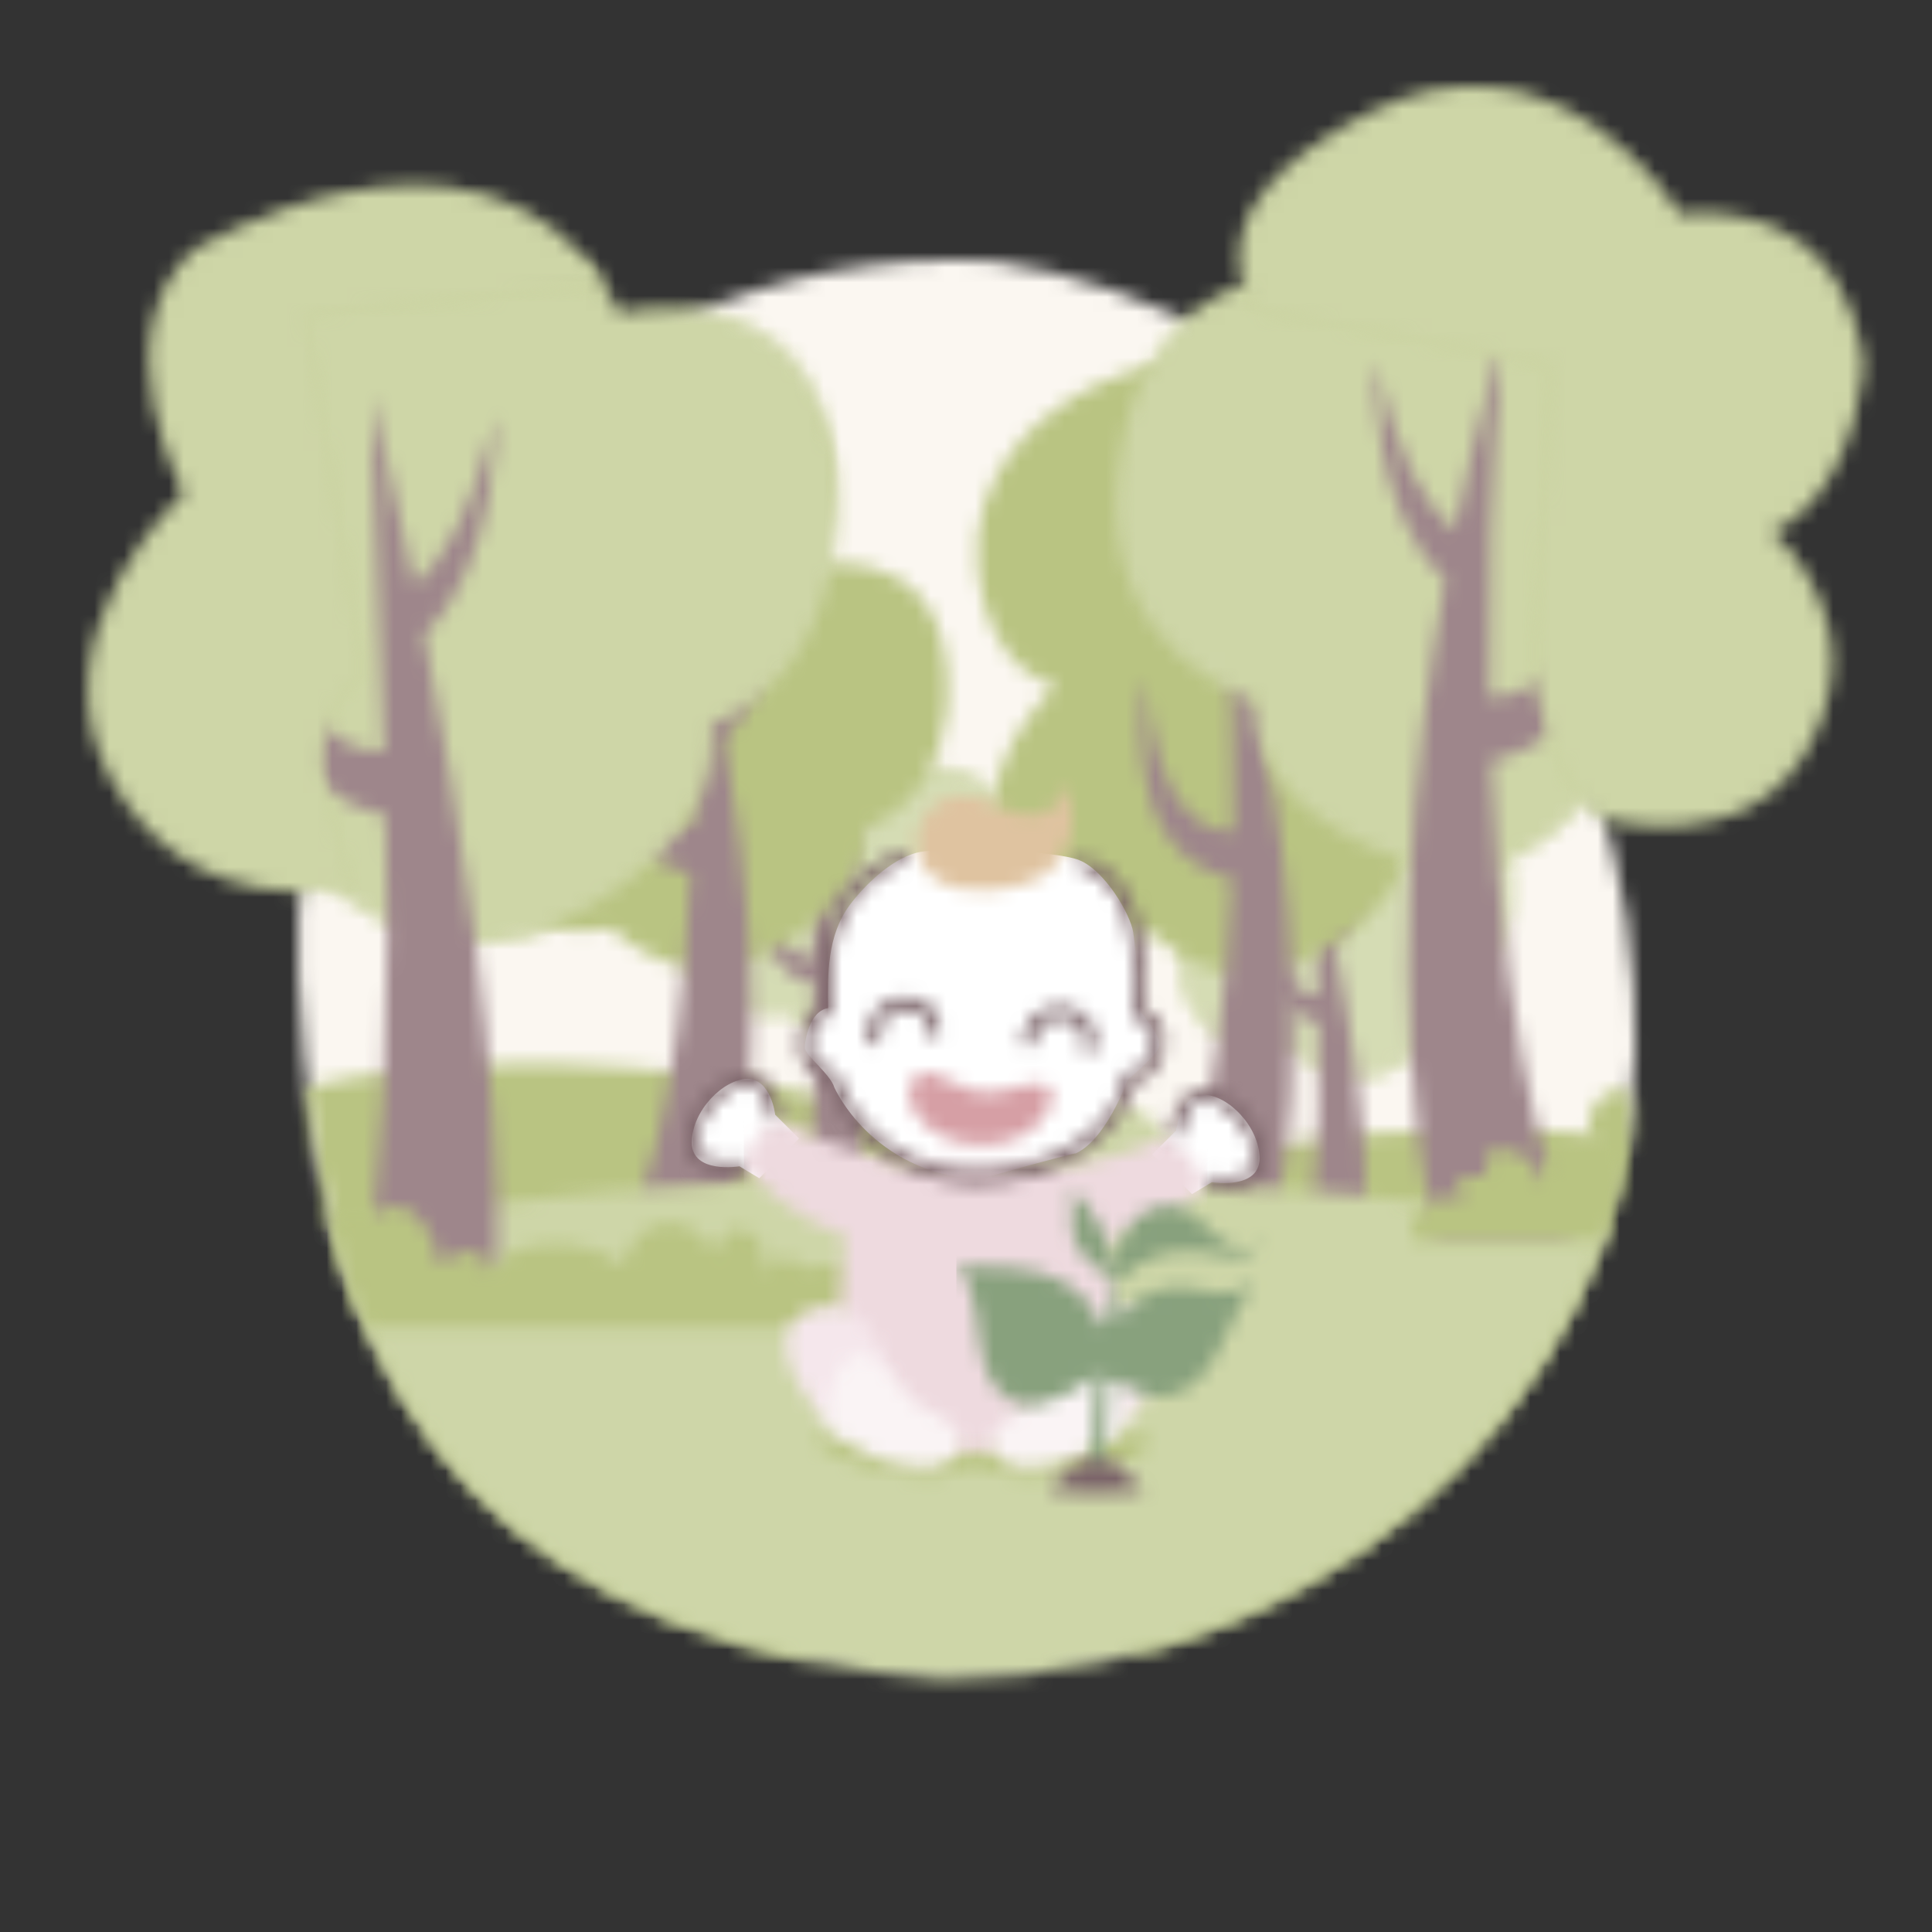 <?xml version="1.0" encoding="UTF-8"?>
<svg width="130px" height="130px" viewBox="0 0 130 130" version="1.1" xmlns="http://www.w3.org/2000/svg" xmlns:xlink="http://www.w3.org/1999/xlink">
    <rect x="0" y="0" width="130" height="130" fill="#333333" stroke="none"/>
    <title>Content/Club/130x130/1B1A</title>
    <defs>
        <rect id="path-1" x="0" y="0" width="130" height="130"></rect>
        <path d="M43.368,94.603 C15.609,92.337 1.255,78.325 0.049,48.255 C-1.021,26.393 15.62,-1.487 46.862,0.062 C68.655,3.242 88.533,23.993 89.925,49.032 C91.796,71.58 72.379,94.383 43.368,94.603" id="path-3"></path>
        <path d="M52.448,0.264 L0.672,0.264 C0.672,0.264 1.152,18.961 0.193,26.631 L0.193,26.631 C-0.818,34.715 3.289,42.031 3.649,49.359 L3.649,49.359 C4.857,79.314 19.215,93.273 46.982,95.53 L46.982,95.53 C76.001,95.31 95.424,72.595 93.553,50.133 L93.553,50.133 C93.03,40.779 96.553,34.792 96.553,24.234 L96.553,24.234 L96.553,0.264 L52.448,0.264 Z" id="path-5"></path>
        <path d="M85.043,47.794 C85.043,47.794 133.942,9.921 114.766,6.085 C95.59,2.25 75.454,8.54 75.454,8.54 C75.454,8.54 72.319,7.054 67.08,5.357 L58.545,2.99 L55.761,2.382 C51.088,1.431 45.817,0.699 40.209,0.509 C39.307,0.48 38.395,0.464 37.477,0.464 C35.253,0.461 32.986,0.548 30.689,0.745 C23.907,1.328 16.873,2.866 9.985,5.851 C10.049,4.985 10.078,3.99 9.869,4.072 C9.504,4.215 9.431,5.573 9.431,5.573 C9.431,5.573 8.846,3.538 8.553,4.072 C8.311,4.512 8.808,5.842 8.989,6.293 C8.976,6.299 8.962,6.305 8.95,6.311 C8.577,5.822 7.311,4.234 7.529,5.531 C7.604,5.976 7.768,6.407 7.982,6.762 C5.349,8.017 2.743,9.492 0.188,11.217 L0.188,28.87 C1.914,30.573 3.747,31.891 5.676,32.953 C6.881,33.594 8.071,34.227 9.253,34.851 C8.777,34.27 8.436,33.739 8.536,33.5 C8.813,32.839 10.327,34.723 10.327,34.723 C10.327,34.723 9.884,33.376 10.105,32.352 C10.325,31.327 11.478,35.51 11.478,35.51 C11.478,35.51 11.673,31.203 12.312,31.64 C12.952,32.076 12.118,35.947 12.118,35.947 C12.118,35.947 13.937,34.316 13.917,35.771 C13.909,36.334 13.525,36.653 13.057,36.834 C16.393,38.546 19.722,40.16 23.2,41.617 C27.537,43.349 31.697,43.506 36.034,44.136 C37.961,44.422 39.864,44.474 41.755,44.34 C41.057,43.945 40.466,43.504 40.54,43.173 C40.711,42.406 42.448,43.527 42.448,43.527 C42.448,43.527 41.823,42.431 41.888,41.339 C41.951,40.249 43.674,43.756 43.674,43.756 C43.674,43.756 43.235,39.506 43.916,39.633 C44.598,39.759 44.355,43.883 44.355,43.883 C44.355,43.883 45.875,41.468 46.067,42.882 C46.111,43.205 46.016,43.505 45.845,43.778 C49.863,42.971 53.869,41.47 57.984,39.727 C61.24,38.35 64.365,36.906 67.394,34.997 C66.531,34.102 65.498,32.913 65.663,32.519 C65.94,31.858 67.454,33.742 67.454,33.742 C67.454,33.742 67.01,32.395 67.231,31.371 C67.418,30.506 68.267,33.348 68.528,34.257 C68.56,34.236 68.592,34.215 68.623,34.194 C68.685,33.192 68.909,30.297 69.44,30.659" id="path-7"></path>
        <path d="M37.118,5.746 C45.515,-2.016 50.112,7.515 50.131,7.515 C50.158,7.516 55.914,6.149 56.333,12.135 C56.854,18.122 52.808,19.348 52.779,19.348 C53.136,23.382 47.898,25.331 47.432,25.493 L47.399,25.505 C44.069,26.332 41.643,23.862 41.65,23.862 C41.662,23.861 37.147,24.979 34.784,20.838 C32.44,16.694 36.856,12.662 36.858,12.663 C36.875,12.663 34.446,8.216 37.118,5.746 Z M3.223,3.192 C11.62,-4.569 16.217,4.962 16.236,4.962 C16.263,4.963 22.019,3.596 22.438,9.581 C22.959,15.569 18.913,16.794 18.884,16.794 C19.257,21.012 13.515,22.951 13.504,22.951 C10.174,23.778 7.748,21.309 7.755,21.309 C7.767,21.308 3.252,22.426 0.889,18.284 C-1.455,14.141 2.961,10.109 2.963,10.11 C2.98,10.11 0.551,5.662 3.223,3.192 Z" id="path-9"></path>
        <polygon id="path-11" points="0 0 103.709 0 103.709 104.215 0 104.215"></polygon>
        <path d="M37.421,2.786 C37.426,2.786 37.986,4.935 38.671,8.271 C39.5,7.576 40.341,6.166 41.017,3.396 C40.999,3.396 41.115,7.663 38.955,9.681 C39.929,14.761 41.213,21.903 41.048,28.413 L41.048,28.413 L37.127,28.413 C37.2,28.409 38.101,24.446 37.831,14.906 C33.024,13.851 34.242,7.051 34.298,7.051 C34.645,12.434 36.824,13.08 37.79,13.071 C37.711,10.122 37.575,6.705 37.421,2.786 Z M3.526,0.232 C3.531,0.232 4.091,2.382 4.776,5.717 C5.605,5.023 6.446,3.612 7.122,0.843 C7.104,0.842 7.22,5.109 5.06,7.127 C6.034,12.208 7.318,19.349 7.153,25.86 L7.153,25.86 L3.232,25.86 C3.305,25.856 4.206,21.893 3.936,12.353 C-0.871,11.297 0.347,4.498 0.403,4.498 C0.749,9.881 2.929,10.527 3.895,10.518 C3.816,7.568 3.68,4.152 3.526,0.232 Z" id="path-13"></path>
        <path d="M59.185,1.6 C66.743,6.847 61.595,14.913 61.595,14.913 C61.595,14.913 70.25,12.879 71.037,21.797 C71.824,30.715 65.529,32.544 65.529,32.544 C65.791,38.831 56.874,41.731 56.874,41.731 C51.79,42.967 48.48,39.278 48.48,39.278 C48.48,39.278 41.66,40.944 38.513,34.765 C35.366,28.587 41.923,22.584 41.923,22.584 C41.923,22.584 37.464,21.797 36.677,14.913 C35.89,8.03 41.66,4.201 41.66,4.201 C41.66,4.201 48.701,-1.918 59.185,1.6 Z M5.211,3.826 C12.59,-2.019 22.737,1.225 22.737,1.225 C30.295,6.471 25.146,14.539 25.146,14.539 L25.146,14.539 L25.162,14.535 C25.569,14.445 33.821,12.725 34.589,21.422 C35.375,30.341 29.08,32.169 29.08,32.169 C29.343,38.457 20.425,41.357 20.425,41.357 C15.951,42.444 12.851,39.718 12.172,39.048 L12.094,38.97 C12.052,38.927 12.031,38.903 12.031,38.903 C12.031,38.903 5.211,40.57 2.064,34.391 C-0.713,28.939 4.065,23.624 5.228,22.449 L5.332,22.346 C5.423,22.256 5.474,22.209 5.474,22.209 C5.474,22.209 1.015,21.422 0.228,14.539 C-0.559,7.655 5.211,3.826 5.211,3.826 Z" id="path-15"></path>
        <path d="M42.093,0.412 C42.093,0.412 43.279,4.138 44.458,9.917 C45.896,8.714 47.388,6.27 48.391,1.47 C48.391,1.47 48.786,8.864 44.93,12.36 C46.54,21.166 47.819,33.542 45.503,44.952 L45.503,44.952 L38.683,44.952 C38.683,44.952 41.99,37.972 42.64,21.421 C34.5,19.587 36.847,7.804 36.847,7.804 C37.439,17.132 41.003,18.253 42.73,18.238 C42.816,13.123 42.652,7.207 42.093,0.412 Z M5.644,0.037 C5.644,0.037 5.76,0.401 5.955,1.078 L6.038,1.365 C6.484,2.934 7.248,5.81 8.009,9.543 C9.447,8.339 10.939,5.896 11.943,1.096 C11.943,1.096 12.337,8.49 8.481,11.986 C10.092,20.791 11.37,33.167 9.054,44.578 L9.054,44.578 L2.234,44.578 C2.234,44.578 5.541,37.598 6.191,21.047 C-1.948,19.213 0.399,7.43 0.399,7.43 C0.99,16.758 4.554,17.879 6.282,17.863 C6.367,12.749 6.203,6.833 5.644,0.037 Z" id="path-17"></path>
        <path d="M79.553,0.048 C82.713,-0.067 85.494,1.762 86.741,4.464 C86.947,4.419 87.159,4.39 87.377,4.382 C88.754,4.332 89.975,5.08 90.595,6.211 C96.081,6.548 101.307,7.003 106.19,7.523 C105.288,7.129 104.556,6.726 104.688,6.501 C105.008,5.96 107.361,7.081 107.361,7.081 C107.361,7.081 106.584,6.163 106.784,5.363 C106.984,4.562 109.079,7.453 109.079,7.453 C109.079,7.453 108.88,4.223 109.835,4.43 C110.721,4.622 110.133,7.243 110.045,7.616 L110.034,7.66 C110.034,7.66 112.432,6.117 112.564,7.2 C112.614,7.608 112.131,7.911 111.511,8.13 L111.511,8.13 L127.82,10.499 C137.829,12.195 143.822,13.681 143.822,13.681 L143.822,13.681 L143.822,33.468 C140.09,35.559 136.302,37.269 132.436,38.724 C132.779,37.566 133.063,36.062 132.328,35.8 C131.314,35.438 130.886,38.333 130.769,39.335 L130.769,39.335 L130.587,39.399 C130.088,38.489 128.464,35.647 128.108,36.512 C127.686,37.536 128.533,38.883 128.533,38.883 C128.533,38.883 125.641,36.999 125.111,37.66 C124.795,38.054 126.771,39.242 128.42,40.139 C122.632,42.047 116.661,43.491 110.438,44.868 C102.576,46.611 94.92,48.112 87.242,48.918 C87.57,48.646 87.751,48.346 87.668,48.023 C87.3,46.609 84.397,49.024 84.397,49.024 C84.397,49.024 84.859,44.901 83.557,44.774 C82.255,44.648 83.095,48.897 83.095,48.897 C83.095,48.897 82.932,48.723 82.678,48.466 L82.471,48.259 C81.511,47.303 79.769,45.693 79.681,46.481 C79.558,47.572 80.751,48.668 80.751,48.668 C80.751,48.668 77.433,47.547 77.106,48.314 C76.965,48.644 78.095,49.085 79.427,49.481 C75.813,49.614 72.177,49.563 68.495,49.278 C60.208,48.647 52.26,48.49 43.972,46.758 C37.327,45.301 30.964,43.687 24.59,41.976 C25.484,41.794 26.219,41.474 26.233,40.912 C26.272,39.457 22.795,41.088 22.795,41.088 C22.795,41.088 22.797,41.084 22.799,41.077 L22.831,40.997 C23.062,40.412 24.279,37.178 23.168,36.781 C22.022,36.372 21.623,40.131 21.578,40.603 L21.573,40.651 C21.573,40.651 19.371,36.468 18.949,37.493 C18.526,38.517 19.374,39.864 19.374,39.864 C19.374,39.864 19.36,39.855 19.334,39.839 L19.143,39.719 C18.447,39.29 16.39,38.094 15.951,38.641 C15.76,38.881 16.412,39.411 17.322,39.992 C15.063,39.368 12.789,38.734 10.486,38.095 C6.8,37.032 3.297,35.714 0,34.011 L0,34.011 L0,16.358 C4.883,14.633 9.862,13.159 14.894,11.902 C14.484,11.548 14.171,11.117 14.027,10.672 C13.61,9.375 16.03,10.963 16.742,11.452 C16.766,11.446 16.791,11.44 16.816,11.434 C16.47,10.983 15.522,9.653 15.984,9.213 C16.499,8.723 17.486,10.405 17.64,10.677 L17.661,10.714 C17.661,10.714 17.801,9.356 18.5,9.213 C18.899,9.132 18.842,10.126 18.72,10.992 C31.882,8.008 45.323,6.469 58.282,5.886 C61.465,5.743 64.618,5.658 67.731,5.624 C68.599,4.128 70.193,3.099 72.048,3.031 C72.603,3.011 73.141,3.079 73.648,3.221 C74.973,1.375 77.106,0.138 79.553,0.048 Z" id="path-19"></path>
        <polygon id="path-21" points="0 0 109.274 0 109.274 47.554 0 47.554"></polygon>
        <path d="M0.347,7.54 C19.963,-10.591 30.699,11.673 30.745,11.674 C30.808,11.675 44.253,8.482 45.23,22.464 C46.447,36.449 36.997,39.312 36.929,39.312 C37.801,49.165 24.389,53.693 24.361,53.694 C17.062,55.508 11.623,50.539 10.993,49.92 L10.947,49.874 C10.937,49.863 10.932,49.858 10.932,49.858 L10.932,49.858 Z M73.74,9.552 L114.442,13.436 C113.379,22.741 108.231,24.428 108.231,24.428 C108.231,24.428 115.204,30.17 110.949,38.522 C106.696,46.874 96.461,43.538 96.461,43.538 C96.461,43.538 91.891,50.617 85.019,48.948 C85.019,48.948 73.183,46.221 73.538,37.722 C73.538,37.722 63.196,34.849 64.259,22.794 C65.227,11.835 72.27,9.858 73.543,9.589 L73.627,9.572 C73.701,9.558 73.74,9.552 73.74,9.552 Z" id="path-23"></path>
        <polygon id="path-25" points="0 0 108.768 0 108.768 69.308 0 69.308"></polygon>
        <path d="M16.381,5.448 C16.349,5.733 16.537,15.477 11.567,20.122 C13.841,31.99 16.839,48.671 16.456,63.879 L16.456,63.879 L7.297,63.879 C7.442,63.871 9.021,57.023 9.058,40.932 L9.058,39.795 C9.053,37.489 9.017,35.003 8.941,32.328 C-2.289,29.863 0.558,13.98 0.688,13.979 C1.497,26.554 6.59,28.062 8.844,28.041 C8.661,21.153 8.343,13.171 7.982,4.017 C7.996,4.017 9.304,9.036 10.903,16.829 C12.841,15.206 14.804,11.91 16.383,5.442 Z M84.102,0.282 C83.345,9.468 83.124,17.464 83.24,24.378 C85.575,24.398 90.392,22.883 91.192,10.275 C91.192,10.275 94.364,26.201 83.362,28.68 C84.241,51.053 88.71,60.488 88.71,60.488 L79.493,60.488 C76.362,45.064 78.09,28.335 80.266,16.434 C75.054,11.708 75.588,1.713 75.588,1.713 C76.944,8.202 78.961,11.505 80.905,13.132 C82.497,5.318 84.102,0.282 84.102,0.282 Z" id="path-27"></path>
        <path d="M11.105,8.609 C11.105,8.609 12.552,7.306 14,8.609 C15.447,9.911 15.592,11.938 15.592,11.938 C15.592,11.938 17.255,10.635 18.305,11.214 C18.83,11.503 18.919,12.119 18.878,12.662 L18.876,12.67 L18.907,12.602 C19.272,11.829 20.174,10.882 22.394,10.635 C25.985,10.236 27.668,11.792 27.918,12.047 L27.947,12.078 C27.949,12.081 27.951,12.082 27.951,12.082 C27.951,12.082 28.453,9.478 30.78,9.188 C33.105,8.898 34.118,11.214 34.118,11.214 C34.118,11.214 34.841,8.884 36.433,9.759 C38.026,10.635 37.337,12.662 37.337,12.662 C37.337,12.662 38.749,10.346 40.052,12.227 C40.052,12.227 45.408,10.669 46.131,16.225 L0.449,16.225 C0.449,16.225 -1.07,6.029 8.499,8.609 C8.499,8.609 10.526,6.727 11.105,8.609 Z M95.265,0.276 C95.265,0.276 97.165,-0.2 97.165,5.553 L97.165,10.347 L81.049,10.347 C81.049,10.347 80.796,9.325 81.498,8.362 C82.366,7.174 83.755,7.455 84.276,7.615 L84.388,7.652 C84.449,7.673 84.483,7.688 84.483,7.688 C84.483,7.688 83.713,6.234 84.483,6.047 C85.253,5.859 86.222,6.047 86.222,6.047 C86.222,6.047 85.651,4.992 86.222,4.415 C86.793,3.838 89.392,4.126 89.777,6.726 C89.777,6.726 89.681,4.992 90.548,4.992 C91.414,4.992 91.703,6.047 91.703,6.047 C91.703,6.047 91.318,4.3 92.28,4.165 C93.244,4.03 94.014,4.8 94.014,4.8 C94.014,4.8 92.28,3.067 93.244,1.43 C94.206,-0.206 95.265,0.276 95.265,0.276 Z" id="path-29"></path>
        <path d="M34.867,13.353 L14.732,15.292 L18.567,39.531 C18.567,39.531 14.732,41.954 16.17,47.772 C17.581,53.481 17.755,53.798 17.761,53.807 C17.791,53.806 7.243,56.447 1.724,46.664 C-3.751,36.876 6.564,27.353 6.568,27.354 C6.61,27.355 0.935,16.849 7.176,11.016 C7.176,11.016 25.758,-0.221 34.867,13.353 Z M86.083,1.879 C99.028,-4.832 107.177,8.591 107.177,8.591 C119.162,7.632 119.501,18.941 119.501,18.941 C118.438,28.246 113.289,29.934 113.289,29.934 C113.289,29.934 120.263,35.676 116.008,44.027 C111.755,52.379 101.52,49.044 101.52,49.044 C96.342,43.474 97.589,35.917 97.589,35.917 L97.589,35.917 L98.548,18.658 L78.799,15.058 C78.799,15.058 78.771,15.026 78.724,14.965 L78.679,14.906 C77.931,13.892 74.304,7.987 86.083,1.879 Z" id="path-31"></path>
        <polygon id="path-33" points="0 0 126.474 0 126.474 61.719 0 61.719"></polygon>
        <path d="M11.053,2.494 C11.532,2.494 13.11,3.101 13.488,3.139 C15.505,3.342 17.018,3.002 18.094,2.838 C21.204,2.362 22.805,1.385 22.805,0.82 C22.805,-0.068 18.129,0.104 11.685,0.104 C5.241,0.104 0.219,-0.068 0.219,0.82 C0.219,1.092 2.002,1.867 2.743,2.212 C3.616,2.618 5.237,2.949 6.772,3.139 C7.699,3.254 9.084,3.216 9.522,2.949 C10.066,2.618 10.315,2.494 11.053,2.494 Z" id="path-35"></path>
        <path d="M25.083,12.81 C25.083,10.673 24.014,9.071 24.014,9.071 C25.701,8.228 30.285,6.794 30.861,5.174 C31.193,4.246 29.688,2.687 28.938,1.984 C28.7,1.761 28.351,1.717 28.058,1.858 C23.677,3.959 19.933,3.737 19.933,3.737 L11.377,3.599 C11.377,3.599 5.616,2.706 2.852,0.681 C2.711,0.578 2.533,0.552 2.372,0.618 C1.801,0.854 0.497,1.587 0.027,3.49 C-0.011,3.64 0.034,3.801 0.139,3.916 C0.782,4.624 3.264,7.166 6.918,8.536 C6.918,8.536 6.384,11.742 6.384,13.345 C6.384,14.947 8.521,22.961 15.466,22.961 C22.412,22.961 25.083,13.345 25.083,12.81" id="path-37"></path>
        <path d="M18.743,5.153 C18.743,5.153 19.961,-1.203 24.086,0.345 C28.36,1.947 23.551,7.824 22.483,8.358 L22.483,8.358 Z M7.294,5.153 L3.555,8.358 C2.486,7.824 -2.322,1.947 1.952,0.345 C6.077,-1.203 7.294,5.153 7.294,5.153 Z" id="path-39"></path>
        <path d="M18.814,0.3 C20.417,1.369 20.951,5.108 19.883,5.643 C18.814,6.177 16.677,7.78 14.006,7.78 C11.335,7.78 10.8,5.643 12.403,4.574 C13.096,4.113 13.589,3.85 13.926,3.701 C14.36,3.509 14.732,3.202 15.01,2.816 C15.849,1.654 17.625,-0.493 18.814,0.3 Z M2.023,0.3 C3.212,-0.493 4.989,1.654 5.828,2.816 C6.106,3.202 6.477,3.509 6.912,3.701 C7.249,3.85 7.742,4.113 8.434,4.574 C10.037,5.643 9.503,7.78 6.832,7.78 C4.16,7.78 2.023,6.177 0.955,5.643 C-0.114,5.108 0.421,1.369 2.023,0.3 Z" id="path-41"></path>
        <path d="M2.096,6.655 C4.094,7.725 7.545,7.294 9.144,6.242 C10.743,5.189 11.768,2.652 10.4,0 C10.428,2.223 8.301,2.873 5.526,1.396 C1.325,-0.84 -1.197,4.894 2.096,6.655" id="path-43"></path>
        <path d="M0.728,0.144 C1.656,-0.465 3.462,1.277 5.057,1.379 C6.652,1.482 8.637,0.264 9.456,1.013 C10.274,1.763 8.793,4.887 4.968,4.894 C0.833,4.901 -1.022,1.293 0.728,0.144" id="path-45"></path>
        <path d="M34.86,16.069 C36.668,16.069 39,18.336 39,20.744 C39,21.35 38.787,21.838 38.366,22.194 C37.773,22.697 36.879,22.806 36.213,22.806 C35.921,22.806 35.673,22.785 35.514,22.767 L35.387,22.751 C35.355,22.747 35.335,22.743 35.328,22.742 C35.11,22.706 34.963,22.5 34.999,22.282 C35.035,22.064 35.24,21.914 35.459,21.951 C35.915,22.026 37.232,22.105 37.85,21.582 C38.084,21.382 38.199,21.108 38.199,20.744 C38.199,18.822 36.256,16.871 34.86,16.871 C33.63,16.871 33.391,18.898 33.388,18.919 C33.364,19.139 33.17,19.304 32.945,19.272 C32.726,19.248 32.567,19.05 32.592,18.83 C32.604,18.717 32.92,16.069 34.86,16.069 Z M14.886,0.322 C14.971,0.526 14.876,0.761 14.672,0.847 C10.978,2.402 9.398,5.651 9.843,10.779 C9.853,10.898 9.811,11.014 9.727,11.098 C9.642,11.181 9.525,11.222 9.408,11.213 C9.083,11.172 8.583,11.768 8.44,12.569 C8.345,13.102 8.298,14.388 9.914,14.825 C10.044,14.86 10.148,14.958 10.19,15.085 C11.437,18.854 15.041,21.485 19.159,21.632 C23.562,21.79 28.894,19.192 29.47,15.215 C29.499,15.017 29.651,14.867 29.871,14.872 C30.669,14.868 31.287,13.974 31.398,13.13 C31.441,12.803 31.495,11.713 30.382,11.429 C30.205,11.384 30.082,11.225 30.08,11.043 C30.077,10.713 30.079,10.366 30.082,10.01 C30.083,9.861 30.084,9.711 30.084,9.56 L30.085,9.102 L30.084,8.871 L30.084,8.871 L30.078,8.405 C30.022,5.445 29.567,2.306 26.524,1.191 C26.316,1.114 26.209,0.884 26.286,0.677 C26.362,0.468 26.592,0.362 26.8,0.438 C30.933,1.954 30.904,6.613 30.883,10.014 C30.882,10.266 30.88,10.511 30.88,10.75 C31.835,11.132 32.345,12.075 32.192,13.234 C32.051,14.318 31.319,15.458 30.207,15.646 C29.492,19.047 25.219,22.442 19.624,22.442 C19.46,22.442 19.297,22.439 19.131,22.434 C14.751,22.276 10.908,19.515 9.498,15.536 C7.83,14.987 7.444,13.587 7.652,12.427 C7.807,11.561 8.331,10.704 9.016,10.472 C8.657,5.239 10.454,1.753 14.361,0.108 C14.563,0.023 14.799,0.117 14.886,0.322 Z M4.14,15.001 C6.08,15.001 6.396,17.649 6.408,17.761 C6.433,17.981 6.275,18.179 6.055,18.204 C5.84,18.228 5.638,18.071 5.612,17.851 C5.609,17.83 5.364,15.802 4.14,15.802 C2.744,15.802 0.801,17.754 0.801,19.676 C0.801,20.04 0.916,20.315 1.151,20.514 C1.773,21.04 3.087,20.959 3.54,20.882 C3.755,20.849 3.965,20.994 4.001,21.213 C4.038,21.431 3.89,21.637 3.672,21.674 C3.638,21.68 3.273,21.738 2.787,21.738 C2.121,21.738 1.227,21.628 0.634,21.126 C0.213,20.77 -0,20.281 -0,19.676 C-0,17.268 2.332,15.001 4.14,15.001 Z M26.918,11.184 C27.508,11.735 27.707,12.54 27.464,13.391 C27.414,13.567 27.253,13.682 27.079,13.682 C27.043,13.682 27.005,13.678 26.969,13.667 C26.756,13.606 26.632,13.385 26.693,13.172 C26.855,12.603 26.744,12.118 26.371,11.77 C25.916,11.344 25.156,11.205 24.523,11.433 C23.917,11.651 23.531,12.169 23.438,12.892 C23.41,13.111 23.21,13.262 22.989,13.237 C22.77,13.208 22.615,13.008 22.643,12.788 C22.775,11.768 23.362,10.999 24.252,10.679 C25.17,10.349 26.241,10.552 26.918,11.184 Z M16.045,10.194 C16.749,10.588 17.134,11.322 17.102,12.207 C17.094,12.428 16.917,12.627 16.687,12.593 C16.466,12.585 16.293,12.4 16.301,12.178 C16.323,11.587 16.098,11.142 15.653,10.893 C15.109,10.588 14.338,10.635 13.779,11.006 C13.242,11.363 12.991,11.958 13.072,12.682 C13.097,12.902 12.939,13.1 12.719,13.125 C12.704,13.127 12.689,13.128 12.674,13.128 C12.472,13.128 12.299,12.977 12.276,12.772 C12.161,11.749 12.548,10.862 13.336,10.338 C14.149,9.799 15.237,9.741 16.045,10.194 Z" id="path-47"></path>
        <path d="M16.374,4.257 C17.156,4.364 17.923,4.619 18.712,4.603 C19.502,4.588 20.364,4.206 20.615,3.458 C20.175,4.072 19.263,4.175 18.558,3.903 C17.854,3.631 17.305,3.074 16.769,2.541 C16.233,2.009 15.659,1.468 14.936,1.25 C13.66,0.864 12.249,1.633 11.526,2.753 C10.948,3.65 10.727,4.718 10.649,5.792 C10.447,3.574 9.355,1.447 7.662,0 C8.05,0.933 7.623,2.01 7.791,3.007 C7.913,3.728 8.346,4.367 8.879,4.867 C9.399,5.355 10.015,5.726 10.628,6.091 C10.625,6.167 10.624,6.243 10.621,6.319 C10.296,7.333 10.043,8.366 9.852,9.413 C9.798,9.255 9.737,9.1 9.668,8.95 C9.153,7.832 8.275,6.884 7.198,6.287 C6.127,5.694 4.894,5.451 3.672,5.353 C2.451,5.253 1.222,5.289 0,5.207 C0.839,6.068 1.168,7.3 1.334,8.491 C1.5,9.681 1.538,10.903 1.93,12.039 C2.323,13.175 3.168,14.249 4.342,14.505 C5.243,14.702 6.174,14.391 7.021,14.024 C7.677,13.739 8.323,13.413 8.869,12.95 C9,12.839 9.125,12.719 9.241,12.592 C9.304,12.596 9.368,12.6 9.43,12.608 C9.239,14.771 9.204,16.961 9.176,19.127 C9.178,19.386 9.582,19.462 9.768,19.283 C9.955,19.104 9.976,18.816 9.984,18.558 C10.051,16.647 10.163,14.739 10.303,12.832 C11.373,13.224 12.377,13.948 13.519,14.014 C14.703,14.084 15.832,13.413 16.609,12.517 C17.386,11.621 17.872,10.516 18.353,9.432 C18.833,8.348 19.334,7.247 20.133,6.371 C19.406,6.855 18.521,7.098 17.649,7.052 C16.842,7.009 16.063,6.729 15.258,6.668 C13.705,6.551 12.159,7.283 11.092,8.417 C10.926,8.594 10.775,8.782 10.63,8.975 C10.719,8.059 10.82,7.144 10.924,6.23 C12.286,4.758 14.383,3.986 16.374,4.257" id="path-49"></path>
        <path d="M6.329,2.147 C6.115,1.691 5.268,1.359 5.268,1.359 C5.268,1.359 4.751,0.445 4.153,0.363 C3.556,0.279 3.172,0.363 3.172,0.363 C3.172,0.363 2.787,0.279 2.191,0.363 C1.594,0.445 1.076,1.359 1.076,1.359 C1.076,1.359 0.229,1.691 0.015,2.147 C-0.198,2.604 6.542,2.604 6.329,2.147 Z" id="path-51"></path>
    </defs>
    <g id="Content/Club/130x130/1B1A" stroke="none" stroke-width="1" fill="none" fill-rule="evenodd">
        <g id="Icon/Media/Illustration/Club/200x200_1B1A">
            <mask id="mask-2" fill="white">
                <use xlink:href="#path-1"></use>
            </mask>
            <g id="Mask"></g>
            <g id="1BB1A" mask="url(#mask-2)">
                <g transform="translate(5.85, 5.85)">
                    <g id="Paysage">
                        <g id="UI/Teinte/Couleurs_principales/Bleu/6" transform="translate(14.165, 11.636)">
                            <mask id="mask-4" fill="white">
                                <use xlink:href="#path-3"></use>
                            </mask>
                            <g id="Mask"></g>
                            <g id="Group" mask="url(#mask-4)">
                                <g transform="translate(-15.595, -23.651)" id="Tint/Primary/Blue_100_#EEF2F4">
                                    <rect id="Rectangle" fill="#FBF7F1" x="0" y="0" width="129.792" height="130.33"></rect>
                                </g>
                            </g>
                        </g>
                        <g id="Paysage-masque" transform="translate(10.624, 11.636)">
                            <mask id="mask-6" fill="white">
                                <use xlink:href="#path-5"></use>
                            </mask>
                            <g id="Clip-92"></g>
                            <g id="Herbes-BG" mask="url(#mask-6)">
                                <g transform="translate(-18.212, 53.625)">
                                    <mask id="mask-8" fill="white">
                                        <use xlink:href="#path-7"></use>
                                    </mask>
                                    <g id="Mask" stroke="none" fill="none"></g>
                                    <g id="Group" stroke="none" stroke-width="1" fill="none" fill-rule="evenodd" mask="url(#mask-8)">
                                        <g transform="translate(16.695, -5)" id="Tint/Illustration/Green_#88A17D">
                                            <rect id="Rectangle" fill="#B9C482" x="0" y="0" width="101.685" height="55.143"></rect>
                                        </g>
                                    </g>
                                </g>
                            </g>
                            <g id="Arbres-3" mask="url(#mask-6)">
                                <g transform="translate(28.836, 29.342)">
                                    <mask id="mask-10" fill="white">
                                        <use xlink:href="#path-9"></use>
                                    </mask>
                                    <g id="Mask" stroke="none" fill="none"></g>
                                    <g id="Group" stroke="none" stroke-width="1" fill="none" fill-rule="evenodd" mask="url(#mask-10)">
                                        <g transform="translate(-30.86, -26.247)" id="Tint/Illustration/Green_#B9C482">
                                            <rect id="Rectangle" fill="#B9C482" x="0" y="0" width="108.768" height="53.625"></rect>
                                        </g>
                                    </g>
                                    <g id="Group" stroke="none" stroke-width="1" fill="none" fill-rule="evenodd" mask="url(#mask-10)" opacity="0.402">
                                        <g transform="translate(-30.86, -34.848)" id="Tint/White_#FFFFFF">
                                            <mask id="mask-12" fill="white">
                                                <use xlink:href="#path-11"></use>
                                            </mask>
                                            <g id="Duplicate-control"></g>
                                            <rect id="Rectangle" fill="#FFFFFF" mask="url(#mask-12)" x="0" y="0" width="103.709" height="104.215"></rect>
                                        </g>
                                    </g>
                                </g>
                            </g>
                            <g id="Troncs-3" mask="url(#mask-6)">
                                <g transform="translate(34.401, 36.425)">
                                    <mask id="mask-14" fill="white">
                                        <use xlink:href="#path-13"></use>
                                    </mask>
                                    <g id="Mask" stroke="none" fill="none"></g>
                                    <g id="Group" stroke="none" stroke-width="1" fill="none" fill-rule="evenodd" mask="url(#mask-14)">
                                        <g transform="translate(-33.895, -36.365)" id="Tint/Primary/Brown_500_#7B6469">
                                            <rect id="Rectangle" fill="#9E868B" x="0" y="0" width="95.108" height="69.308"></rect>
                                        </g>
                                    </g>
                                </g>
                            </g>
                            <g id="Arbres-2" mask="url(#mask-6)">
                                <g transform="translate(12.647, 6.071)">
                                    <mask id="mask-16" fill="white">
                                        <use xlink:href="#path-15"></use>
                                    </mask>
                                    <g id="Mask" stroke="none" fill="none"></g>
                                    <g id="Group" stroke="none" stroke-width="1" fill="none" fill-rule="evenodd" mask="url(#mask-16)">
                                        <g transform="translate(-14.671, -10.059)" id="Tint/Illustration/Green_#B9C482">
                                            <rect id="Rectangle" fill="#B9C482" x="0" y="0" width="108.768" height="53.625"></rect>
                                        </g>
                                    </g>
                                </g>
                            </g>
                            <g id="Troncs-2" mask="url(#mask-6)">
                                <g transform="translate(23.777, 20.236)">
                                    <mask id="mask-18" fill="white">
                                        <use xlink:href="#path-17"></use>
                                    </mask>
                                    <g id="Mask" stroke="none" fill="none"></g>
                                    <g id="Group" stroke="none" stroke-width="1" fill="none" fill-rule="evenodd" mask="url(#mask-18)">
                                        <g transform="translate(-23.271, -20.177)" id="Tint/Primary/Brown_500_#7B6469">
                                            <rect id="Rectangle" fill="#9E868B" x="0" y="0" width="95.108" height="69.308"></rect>
                                        </g>
                                    </g>
                                </g>
                            </g>
                            <g id="Herbes" mask="url(#mask-6)">
                                <g transform="translate(-23.777, 56.154)">
                                    <mask id="mask-20" fill="white">
                                        <use xlink:href="#path-19"></use>
                                    </mask>
                                    <g id="Mask-2" stroke="none" fill="none"></g>
                                    <g id="Group" stroke="none" stroke-width="1" fill="none" fill-rule="evenodd" mask="url(#mask-20)">
                                        <g transform="translate(28.836, -7.023)" id="Tint/Illustration/Green_#B9C482">
                                            <rect id="Rectangle" fill="#B9C482" x="0" y="0" width="89.038" height="47.554"></rect>
                                        </g>
                                    </g>
                                    <g id="Group" stroke="none" stroke-width="1" fill="none" fill-rule="evenodd" mask="url(#mask-20)" opacity="0.303">
                                        <g transform="translate(22.259, -6.964)" id="Tint/Illustration/Green_#B9C482">
                                            <mask id="mask-22" fill="white">
                                                <use xlink:href="#path-21"></use>
                                            </mask>
                                            <g id="Duplicate-control"></g>
                                            <rect id="Rectangle" fill="#FFFFFF" mask="url(#mask-22)" x="0" y="0" width="109.274" height="47.554"></rect>
                                        </g>
                                    </g>
                                </g>
                            </g>
                            <g id="Arbres-1" mask="url(#mask-6)">
                                <g transform="translate(-5.565, -8.094)">
                                    <mask id="mask-24" fill="white">
                                        <use xlink:href="#path-23"></use>
                                    </mask>
                                    <g id="Mask" stroke="none" fill="none"></g>
                                    <g id="Group" stroke="none" stroke-width="1" fill="none" fill-rule="evenodd" mask="url(#mask-24)">
                                        <g transform="translate(1.518, 0.565)" id="Tint/Illustration/Green_#B9C482">
                                            <rect id="Rectangle" fill="#B9C482" x="0" y="0" width="108.768" height="69.308"></rect>
                                        </g>
                                    </g>
                                    <g id="Group" stroke="none" stroke-width="1" fill="none" fill-rule="evenodd" mask="url(#mask-24)" opacity="0.297">
                                        <g transform="translate(1.518, 0.565)" id="Tint/Illustration/Green_#B9C482-Copy">
                                            <mask id="mask-26" fill="white">
                                                <use xlink:href="#path-25"></use>
                                            </mask>
                                            <g id="Duplicate-control"></g>
                                            <rect id="Rectangle" fill="#FFFFFF" mask="url(#mask-26)" x="0" y="0" width="108.768" height="69.308"></rect>
                                        </g>
                                    </g>
                                </g>
                            </g>
                            <g id="Troncs-1" mask="url(#mask-6)">
                                <g transform="translate(0.506, 5.059)">
                                    <mask id="mask-28" fill="white">
                                        <use xlink:href="#path-27"></use>
                                    </mask>
                                    <g id="Mask" stroke="none" fill="none"></g>
                                    <g id="Group" stroke="none" stroke-width="1" fill="none" fill-rule="evenodd" mask="url(#mask-28)">
                                        <g transform="translate(0, -5)" id="Tint/Primary/Brown_500_#7B6469">
                                            <rect id="Rectangle" fill="#9E868B" x="0" y="0" width="95.108" height="69.308"></rect>
                                        </g>
                                    </g>
                                </g>
                            </g>
                            <g id="Arbustes" mask="url(#mask-6)">
                                <g transform="translate(-2.529, 55.649)">
                                    <mask id="mask-30" fill="white">
                                        <use xlink:href="#path-29"></use>
                                    </mask>
                                    <g id="Mask" stroke="none" fill="none"></g>
                                    <g id="Group" stroke="none" stroke-width="1" fill="none" fill-rule="evenodd" mask="url(#mask-30)">
                                        <g transform="translate(0.506, -7.023)" id="Tint/Illustration/Green_#88A17D">
                                            <rect id="Rectangle" fill="#B9C482" x="0" y="0" width="101.685" height="55.143"></rect>
                                        </g>
                                    </g>
                                </g>
                            </g>
                        </g>
                        <g id="Arbres">
                            <mask id="mask-32" fill="white">
                                <use xlink:href="#path-31"></use>
                            </mask>
                            <g id="Mask"></g>
                            <g id="Group" mask="url(#mask-32)">
                                <g transform="translate(-3.035, -4.047)" id="Tint/Illustration/Green_#B9C482">
                                    <rect id="Rectangle" fill="#B9C482" x="0" y="0" width="126.474" height="61.719"></rect>
                                </g>
                            </g>
                            <g id="Group" mask="url(#mask-32)" opacity="0.299">
                                <g transform="translate(-3.035, -4.047)" id="Tint/Illustration/Green_#B9C482-Copy-2">
                                    <mask id="mask-34" fill="white">
                                        <use xlink:href="#path-33"></use>
                                    </mask>
                                    <g id="Duplicate-control"></g>
                                    <rect id="Rectangle" fill="#FFFFFF" mask="url(#mask-34)" x="0" y="0" width="126.474" height="61.719"></rect>
                                </g>
                            </g>
                        </g>
                    </g>
                    <g id="Ombre" transform="translate(48.75, 90.35)">
                        <mask id="mask-36" fill="white">
                            <use xlink:href="#path-35"></use>
                        </mask>
                        <g id="Mask"></g>
                        <g id="Group" mask="url(#mask-36)">
                            <g transform="translate(-3.104, -19.537)" id="Tint/Primary/Grey_100_#EFEDEE">
                                <rect id="Rectangle" fill="#B9C482" x="0" y="0" width="29.64" height="33.771"></rect>
                            </g>
                        </g>
                    </g>
                    <g id="Bb" transform="translate(40.3, 46.8)">
                        <path d="M34.86,21.02 C36.462,21.02 38.599,23.157 38.599,25.294 C38.599,27.366 35.585,26.927 35.402,26.898 L35.394,26.897 L34.058,27.698 L31.387,25.027 L32.99,23.424 C32.99,23.424 33.257,21.02 34.86,21.02 Z M15.891,4.654 C17.756,4.364 24.783,4.543 26.483,5.233 C28.181,5.924 29.907,8.837 30.101,10.081 C30.178,10.577 30.26,11.43 30.337,12.314 L30.382,12.846 C30.478,13.995 30.562,15.088 30.612,15.411 C31.427,16.557 32.194,17.392 31.669,18.11 C31.145,18.828 29.735,20.002 29.735,20.002 C29.735,20.002 28.212,24.258 26.063,25.029 L26.21,24.969 L26.218,24.963 C26.235,24.92 24.86,25.285 23.365,25.693 L22.955,25.805 C21.312,26.255 19.664,26.716 19.664,26.716 C12.48,26.228 9.993,20.528 9.993,20.528 C9.723,19.617 8.028,18.372 8.014,17.855 C8,17.338 8.332,15.378 9.574,15.184 C9.546,12.961 9.482,10.292 11.056,8.209 C12.094,6.836 14.027,4.944 15.891,4.654 Z M4.14,19.951 C5.743,19.951 6.01,22.355 6.01,22.355 L7.613,23.958 L4.942,26.629 L3.606,25.828 C3.606,25.828 0.401,26.362 0.401,24.225 C0.401,22.088 2.538,19.951 4.14,19.951 Z" id="Combined-Shape" fill="#FFFFFF"></path>
                        <g id="Body" transform="translate(3.9, 22.1)">
                            <mask id="mask-38" fill="white">
                                <use xlink:href="#path-37"></use>
                            </mask>
                            <g id="Mask"></g>
                            <g id="Group" mask="url(#mask-38)">
                                <g transform="translate(0, -4.55)" id="Tint/Illustration/Pink_#DD7E8D">
                                    <rect id="Rectangle" fill="#EEDADF" x="0" y="0" width="31.2" height="31.2"></rect>
                                </g>
                            </g>
                        </g>
                        <g id="Jambes" transform="translate(6.5, 35.1)">
                            <mask id="mask-40" fill="white">
                                <use xlink:href="#path-39"></use>
                            </mask>
                            <g id="Mask"></g>
                            <g id="Group" mask="url(#mask-40)">
                                <g transform="translate(-2.6, -17.55)" id="Tint/Illustration/Pink_#DD7E8D">
                                    <rect id="Rectangle" fill="#F5E7EC" x="0" y="0" width="31.2" height="31.2"></rect>
                                </g>
                            </g>
                        </g>
                        <g id="Pieds" transform="translate(9.1, 38.35)">
                            <mask id="mask-42" fill="white">
                                <use xlink:href="#path-41"></use>
                            </mask>
                            <g id="Mask"></g>
                            <g id="Group" mask="url(#mask-42)">
                                <g transform="translate(-5.2, -20.8)" id="Tint/Illustration/Pink_#DD7E8D">
                                    <rect id="#FAF4F5" fill="#FAF4F5" x="0" y="0" width="31.2" height="31.2"></rect>
                                </g>
                            </g>
                        </g>
                        <g id="Cheveux" transform="translate(14.95, 0)">
                            <mask id="mask-44" fill="white">
                                <use xlink:href="#path-43"></use>
                            </mask>
                            <g id="Mask"></g>
                            <g id="Group" mask="url(#mask-44)">
                                <g transform="translate(-11.05, -9.75)" id="Tint/Illustration/Brown_#DFC3A0">
                                    <rect id="Rectangle" fill="#DFC3A0" x="0" y="0" width="31.2" height="31.2"></rect>
                                </g>
                            </g>
                        </g>
                        <g id="Bouche" transform="translate(14.95, 19.5)">
                            <mask id="mask-46" fill="white">
                                <use xlink:href="#path-45"></use>
                            </mask>
                            <g id="Mask"></g>
                            <g id="Group" mask="url(#mask-46)">
                                <g transform="translate(-12.35, -14.3)" id="Tint/Illustration/Pink_#E8BAC6">
                                    <rect id="Rectangle" fill="#D69FA5" x="0" y="0" width="31.2" height="31.2"></rect>
                                </g>
                            </g>
                        </g>
                        <g id="Visage" transform="translate(0, 4.55)">
                            <mask id="mask-48" fill="white">
                                <use xlink:href="#path-47"></use>
                            </mask>
                            <g id="Mask"></g>
                            <g id="Group" mask="url(#mask-48)">
                                <g transform="translate(-1.3, -5.2)" id="Tint/Primary/Brown_500_#7B6469">
                                    <rect id="Rectangle" fill="#7B6469" x="0" y="0" width="42.9" height="31.2"></rect>
                                </g>
                            </g>
                        </g>
                    </g>
                    <g id="Plante-" transform="translate(58.5, 74.1)">
                        <g id="Feuille">
                            <mask id="mask-50" fill="white">
                                <use xlink:href="#path-49"></use>
                            </mask>
                            <g id="Mask"></g>
                            <g id="Group" mask="url(#mask-50)">
                                <g transform="translate(0, -0.73)" id="Tint/Illustration/Green_#88A17D">
                                    <rect id="Rectangle" fill="#88A17D" x="0" y="0" width="22.625" height="22.26"></rect>
                                </g>
                            </g>
                        </g>
                        <g id="Terre" transform="translate(6.24, 18.027)">
                            <mask id="mask-52" fill="white">
                                <use xlink:href="#path-51"></use>
                            </mask>
                            <g id="Mask"></g>
                            <g id="Group" mask="url(#mask-52)">
                                <g transform="translate(-17.333, -15.947)" id="Tint/Primary/Brown_500_#7B6469">
                                    <rect id="Rectangle" fill="#7B6469" x="0" y="0" width="33.28" height="33.28"></rect>
                                </g>
                            </g>
                        </g>
                    </g>
                </g>
            </g>
        </g>
    </g>
</svg>